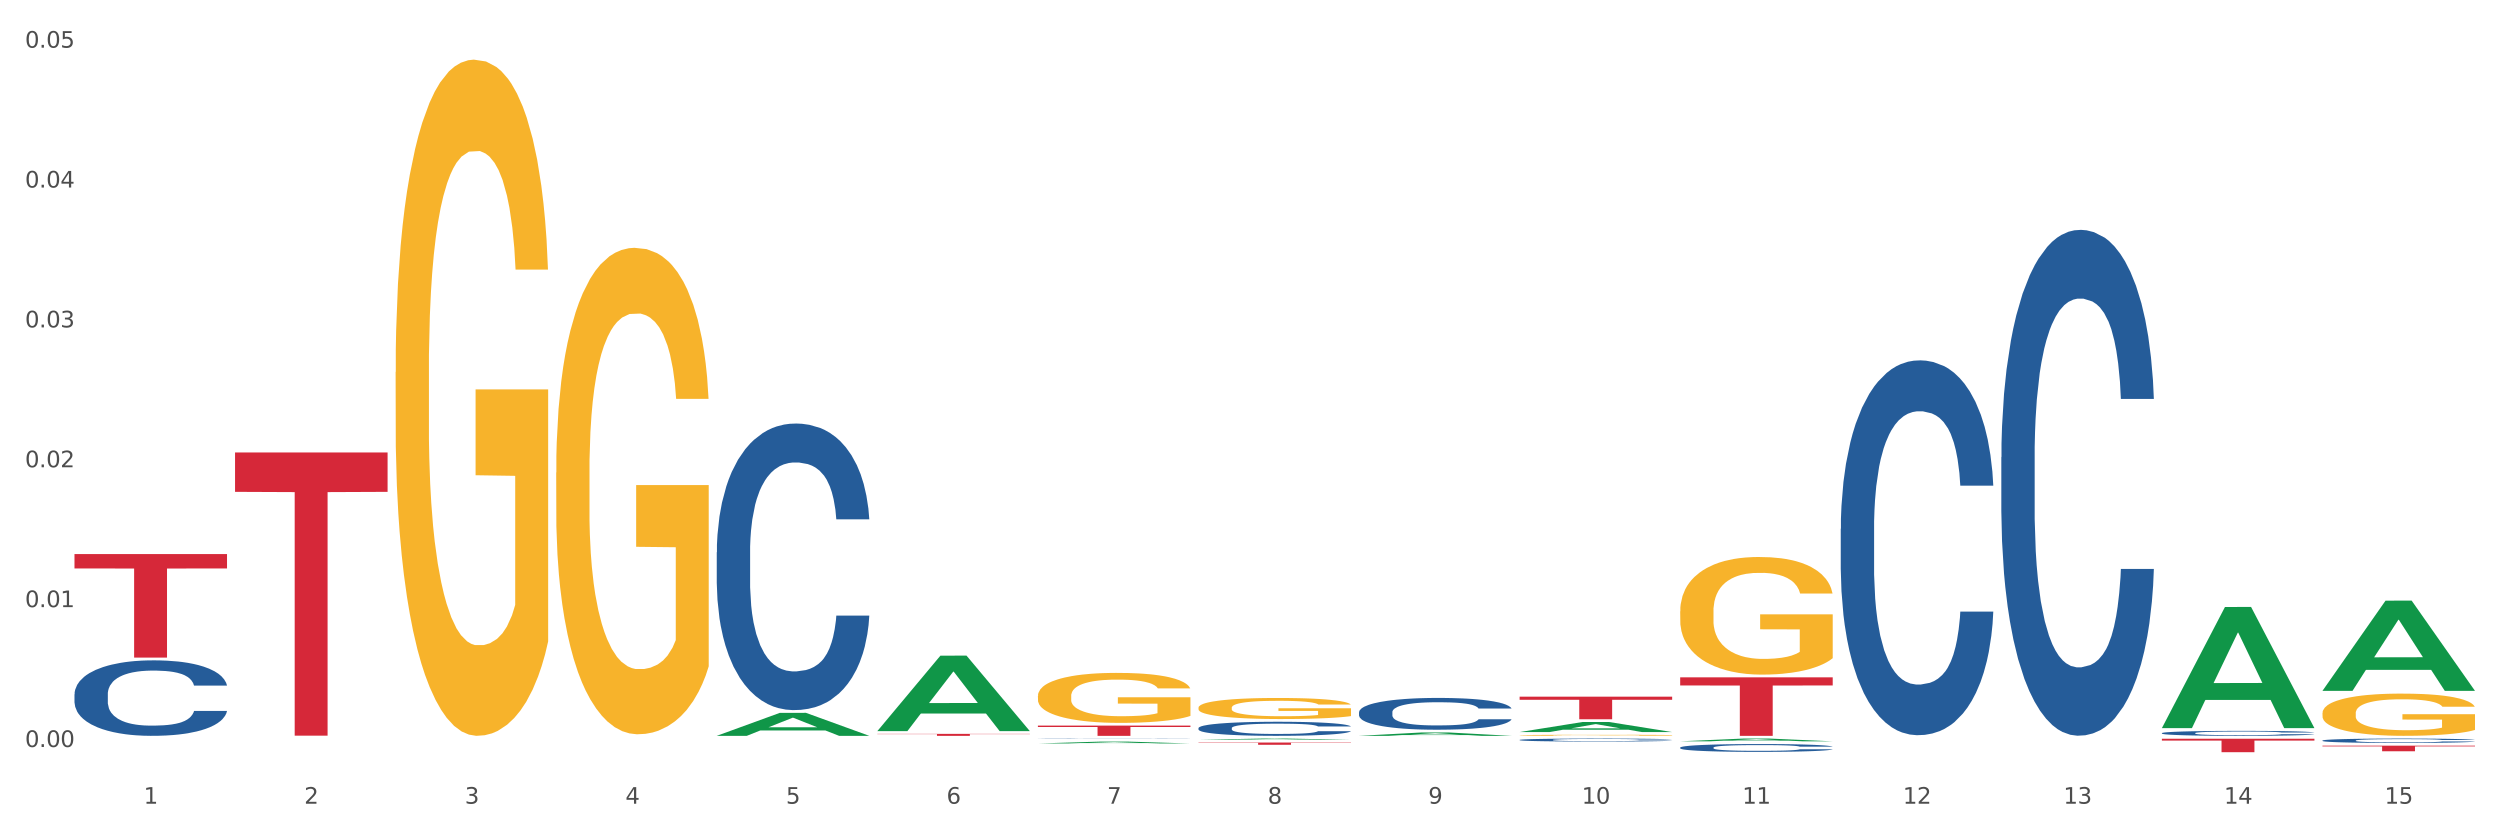 <?xml version="1.0" encoding="utf-8" standalone="no"?>
<!DOCTYPE svg PUBLIC "-//W3C//DTD SVG 1.1//EN"
  "http://www.w3.org/Graphics/SVG/1.1/DTD/svg11.dtd">
<svg xmlns:xlink="http://www.w3.org/1999/xlink" width="1080pt" height="360pt" viewBox="0 0 1080 360" xmlns="http://www.w3.org/2000/svg" version="1.1">
 <rect x="0" y="0" width="1080" height="360" fill="#333333" stroke="none"/>
 <defs>
  <style type="text/css">*{stroke-linejoin: round; stroke-linecap: butt}</style>
 </defs>
 <g id="figure_1">
  <g id="patch_1">
   <path d="M 0 360 
L 1080 360 
L 1080 0 
L 0 0 
z
" style="fill: #ffffff; stroke: #ffffff; stroke-linejoin: miter"/>
  </g>
  <g id="axes_1">
   <g id="matplotlib.axis_1">
    <g id="xtick_1">
     <g id="text_1">
      <!-- 1 -->
      <g style="fill: #4d4d4d" transform="translate(62.07 347.204) scale(0.096 -0.096)">
       <defs>
        <path id="DejaVuSans-31" d="M 794 531 
L 1825 531 
L 1825 4091 
L 703 3866 
L 703 4441 
L 1819 4666 
L 2450 4666 
L 2450 531 
L 3481 531 
L 3481 0 
L 794 0 
L 794 531 
z
" transform="scale(0.016)"/>
       </defs>
       <use xlink:href="#DejaVuSans-31"/>
      </g>
     </g>
    </g>
    <g id="xtick_2">
     <g id="text_2">
      <!-- 2 -->
      <g style="fill: #4d4d4d" transform="translate(131.436 347.204) scale(0.096 -0.096)">
       <defs>
        <path id="DejaVuSans-32" d="M 1228 531 
L 3431 531 
L 3431 0 
L 469 0 
L 469 531 
Q 828 903 1448 1529 
Q 2069 2156 2228 2338 
Q 2531 2678 2651 2914 
Q 2772 3150 2772 3378 
Q 2772 3750 2511 3984 
Q 2250 4219 1831 4219 
Q 1534 4219 1204 4116 
Q 875 4013 500 3803 
L 500 4441 
Q 881 4594 1212 4672 
Q 1544 4750 1819 4750 
Q 2544 4750 2975 4387 
Q 3406 4025 3406 3419 
Q 3406 3131 3298 2873 
Q 3191 2616 2906 2266 
Q 2828 2175 2409 1742 
Q 1991 1309 1228 531 
z
" transform="scale(0.016)"/>
       </defs>
       <use xlink:href="#DejaVuSans-32"/>
      </g>
     </g>
    </g>
    <g id="xtick_3">
     <g id="text_3">
      <!-- 3 -->
      <g style="fill: #4d4d4d" transform="translate(200.802 347.204) scale(0.096 -0.096)">
       <defs>
        <path id="DejaVuSans-33" d="M 2597 2516 
Q 3050 2419 3304 2112 
Q 3559 1806 3559 1356 
Q 3559 666 3084 287 
Q 2609 -91 1734 -91 
Q 1441 -91 1130 -33 
Q 819 25 488 141 
L 488 750 
Q 750 597 1062 519 
Q 1375 441 1716 441 
Q 2309 441 2620 675 
Q 2931 909 2931 1356 
Q 2931 1769 2642 2001 
Q 2353 2234 1838 2234 
L 1294 2234 
L 1294 2753 
L 1863 2753 
Q 2328 2753 2575 2939 
Q 2822 3125 2822 3475 
Q 2822 3834 2567 4026 
Q 2313 4219 1838 4219 
Q 1578 4219 1281 4162 
Q 984 4106 628 3988 
L 628 4550 
Q 988 4650 1302 4700 
Q 1616 4750 1894 4750 
Q 2613 4750 3031 4423 
Q 3450 4097 3450 3541 
Q 3450 3153 3228 2886 
Q 3006 2619 2597 2516 
z
" transform="scale(0.016)"/>
       </defs>
       <use xlink:href="#DejaVuSans-33"/>
      </g>
     </g>
    </g>
    <g id="xtick_4">
     <g id="text_4">
      <!-- 4 -->
      <g style="fill: #4d4d4d" transform="translate(270.169 347.204) scale(0.096 -0.096)">
       <defs>
        <path id="DejaVuSans-34" d="M 2419 4116 
L 825 1625 
L 2419 1625 
L 2419 4116 
z
M 2253 4666 
L 3047 4666 
L 3047 1625 
L 3713 1625 
L 3713 1100 
L 3047 1100 
L 3047 0 
L 2419 0 
L 2419 1100 
L 313 1100 
L 313 1709 
L 2253 4666 
z
" transform="scale(0.016)"/>
       </defs>
       <use xlink:href="#DejaVuSans-34"/>
      </g>
     </g>
    </g>
    <g id="xtick_5">
     <g id="text_5">
      <!-- 5 -->
      <g style="fill: #4d4d4d" transform="translate(339.535 347.204) scale(0.096 -0.096)">
       <defs>
        <path id="DejaVuSans-35" d="M 691 4666 
L 3169 4666 
L 3169 4134 
L 1269 4134 
L 1269 2991 
Q 1406 3038 1543 3061 
Q 1681 3084 1819 3084 
Q 2600 3084 3056 2656 
Q 3513 2228 3513 1497 
Q 3513 744 3044 326 
Q 2575 -91 1722 -91 
Q 1428 -91 1123 -41 
Q 819 9 494 109 
L 494 744 
Q 775 591 1075 516 
Q 1375 441 1709 441 
Q 2250 441 2565 725 
Q 2881 1009 2881 1497 
Q 2881 1984 2565 2268 
Q 2250 2553 1709 2553 
Q 1456 2553 1204 2497 
Q 953 2441 691 2322 
L 691 4666 
z
" transform="scale(0.016)"/>
       </defs>
       <use xlink:href="#DejaVuSans-35"/>
      </g>
     </g>
    </g>
    <g id="xtick_6">
     <g id="text_6">
      <!-- 6 -->
      <g style="fill: #4d4d4d" transform="translate(408.901 347.204) scale(0.096 -0.096)">
       <defs>
        <path id="DejaVuSans-36" d="M 2113 2584 
Q 1688 2584 1439 2293 
Q 1191 2003 1191 1497 
Q 1191 994 1439 701 
Q 1688 409 2113 409 
Q 2538 409 2786 701 
Q 3034 994 3034 1497 
Q 3034 2003 2786 2293 
Q 2538 2584 2113 2584 
z
M 3366 4563 
L 3366 3988 
Q 3128 4100 2886 4159 
Q 2644 4219 2406 4219 
Q 1781 4219 1451 3797 
Q 1122 3375 1075 2522 
Q 1259 2794 1537 2939 
Q 1816 3084 2150 3084 
Q 2853 3084 3261 2657 
Q 3669 2231 3669 1497 
Q 3669 778 3244 343 
Q 2819 -91 2113 -91 
Q 1303 -91 875 529 
Q 447 1150 447 2328 
Q 447 3434 972 4092 
Q 1497 4750 2381 4750 
Q 2619 4750 2861 4703 
Q 3103 4656 3366 4563 
z
" transform="scale(0.016)"/>
       </defs>
       <use xlink:href="#DejaVuSans-36"/>
      </g>
     </g>
    </g>
    <g id="xtick_7">
     <g id="text_7">
      <!-- 7 -->
      <g style="fill: #4d4d4d" transform="translate(478.267 347.204) scale(0.096 -0.096)">
       <defs>
        <path id="DejaVuSans-37" d="M 525 4666 
L 3525 4666 
L 3525 4397 
L 1831 0 
L 1172 0 
L 2766 4134 
L 525 4134 
L 525 4666 
z
" transform="scale(0.016)"/>
       </defs>
       <use xlink:href="#DejaVuSans-37"/>
      </g>
     </g>
    </g>
    <g id="xtick_8">
     <g id="text_8">
      <!-- 8 -->
      <g style="fill: #4d4d4d" transform="translate(547.634 347.204) scale(0.096 -0.096)">
       <defs>
        <path id="DejaVuSans-38" d="M 2034 2216 
Q 1584 2216 1326 1975 
Q 1069 1734 1069 1313 
Q 1069 891 1326 650 
Q 1584 409 2034 409 
Q 2484 409 2743 651 
Q 3003 894 3003 1313 
Q 3003 1734 2745 1975 
Q 2488 2216 2034 2216 
z
M 1403 2484 
Q 997 2584 770 2862 
Q 544 3141 544 3541 
Q 544 4100 942 4425 
Q 1341 4750 2034 4750 
Q 2731 4750 3128 4425 
Q 3525 4100 3525 3541 
Q 3525 3141 3298 2862 
Q 3072 2584 2669 2484 
Q 3125 2378 3379 2068 
Q 3634 1759 3634 1313 
Q 3634 634 3220 271 
Q 2806 -91 2034 -91 
Q 1263 -91 848 271 
Q 434 634 434 1313 
Q 434 1759 690 2068 
Q 947 2378 1403 2484 
z
M 1172 3481 
Q 1172 3119 1398 2916 
Q 1625 2713 2034 2713 
Q 2441 2713 2670 2916 
Q 2900 3119 2900 3481 
Q 2900 3844 2670 4047 
Q 2441 4250 2034 4250 
Q 1625 4250 1398 4047 
Q 1172 3844 1172 3481 
z
" transform="scale(0.016)"/>
       </defs>
       <use xlink:href="#DejaVuSans-38"/>
      </g>
     </g>
    </g>
    <g id="xtick_9">
     <g id="text_9">
      <!-- 9 -->
      <g style="fill: #4d4d4d" transform="translate(617 347.204) scale(0.096 -0.096)">
       <defs>
        <path id="DejaVuSans-39" d="M 703 97 
L 703 672 
Q 941 559 1184 500 
Q 1428 441 1663 441 
Q 2288 441 2617 861 
Q 2947 1281 2994 2138 
Q 2813 1869 2534 1725 
Q 2256 1581 1919 1581 
Q 1219 1581 811 2004 
Q 403 2428 403 3163 
Q 403 3881 828 4315 
Q 1253 4750 1959 4750 
Q 2769 4750 3195 4129 
Q 3622 3509 3622 2328 
Q 3622 1225 3098 567 
Q 2575 -91 1691 -91 
Q 1453 -91 1209 -44 
Q 966 3 703 97 
z
M 1959 2075 
Q 2384 2075 2632 2365 
Q 2881 2656 2881 3163 
Q 2881 3666 2632 3958 
Q 2384 4250 1959 4250 
Q 1534 4250 1286 3958 
Q 1038 3666 1038 3163 
Q 1038 2656 1286 2365 
Q 1534 2075 1959 2075 
z
" transform="scale(0.016)"/>
       </defs>
       <use xlink:href="#DejaVuSans-39"/>
      </g>
     </g>
    </g>
    <g id="xtick_10">
     <g id="text_10">
      <!-- 10 -->
      <g style="fill: #4d4d4d" transform="translate(683.312 347.204) scale(0.096 -0.096)">
       <defs>
        <path id="DejaVuSans-30" d="M 2034 4250 
Q 1547 4250 1301 3770 
Q 1056 3291 1056 2328 
Q 1056 1369 1301 889 
Q 1547 409 2034 409 
Q 2525 409 2770 889 
Q 3016 1369 3016 2328 
Q 3016 3291 2770 3770 
Q 2525 4250 2034 4250 
z
M 2034 4750 
Q 2819 4750 3233 4129 
Q 3647 3509 3647 2328 
Q 3647 1150 3233 529 
Q 2819 -91 2034 -91 
Q 1250 -91 836 529 
Q 422 1150 422 2328 
Q 422 3509 836 4129 
Q 1250 4750 2034 4750 
z
" transform="scale(0.016)"/>
       </defs>
       <use xlink:href="#DejaVuSans-31"/>
       <use xlink:href="#DejaVuSans-30" transform="translate(63.623 0)"/>
      </g>
     </g>
    </g>
    <g id="xtick_11">
     <g id="text_11">
      <!-- 11 -->
      <g style="fill: #4d4d4d" transform="translate(752.678 347.204) scale(0.096 -0.096)">
       <use xlink:href="#DejaVuSans-31"/>
       <use xlink:href="#DejaVuSans-31" transform="translate(63.623 0)"/>
      </g>
     </g>
    </g>
    <g id="xtick_12">
     <g id="text_12">
      <!-- 12 -->
      <g style="fill: #4d4d4d" transform="translate(822.044 347.204) scale(0.096 -0.096)">
       <use xlink:href="#DejaVuSans-31"/>
       <use xlink:href="#DejaVuSans-32" transform="translate(63.623 0)"/>
      </g>
     </g>
    </g>
    <g id="xtick_13">
     <g id="text_13">
      <!-- 13 -->
      <g style="fill: #4d4d4d" transform="translate(891.411 347.204) scale(0.096 -0.096)">
       <use xlink:href="#DejaVuSans-31"/>
       <use xlink:href="#DejaVuSans-33" transform="translate(63.623 0)"/>
      </g>
     </g>
    </g>
    <g id="xtick_14">
     <g id="text_14">
      <!-- 14 -->
      <g style="fill: #4d4d4d" transform="translate(960.777 347.204) scale(0.096 -0.096)">
       <use xlink:href="#DejaVuSans-31"/>
       <use xlink:href="#DejaVuSans-34" transform="translate(63.623 0)"/>
      </g>
     </g>
    </g>
    <g id="xtick_15">
     <g id="text_15">
      <!-- 15 -->
      <g style="fill: #4d4d4d" transform="translate(1030.143 347.204) scale(0.096 -0.096)">
       <use xlink:href="#DejaVuSans-31"/>
       <use xlink:href="#DejaVuSans-35" transform="translate(63.623 0)"/>
      </g>
     </g>
    </g>
    <g id="xtick_16"/>
    <g id="xtick_17"/>
    <g id="xtick_18"/>
    <g id="xtick_19"/>
    <g id="xtick_20"/>
    <g id="xtick_21"/>
    <g id="xtick_22"/>
    <g id="xtick_23"/>
    <g id="xtick_24"/>
    <g id="xtick_25"/>
    <g id="xtick_26"/>
    <g id="xtick_27"/>
    <g id="xtick_28"/>
    <g id="xtick_29"/>
   </g>
   <g id="matplotlib.axis_2">
    <g id="ytick_1">
     <g id="text_16">
      <!-- 0.00 -->
      <g style="fill: #4d4d4d" transform="translate(10.8 322.703) scale(0.096 -0.096)">
       <defs>
        <path id="DejaVuSans-2e" d="M 684 794 
L 1344 794 
L 1344 0 
L 684 0 
L 684 794 
z
" transform="scale(0.016)"/>
       </defs>
       <use xlink:href="#DejaVuSans-30"/>
       <use xlink:href="#DejaVuSans-2e" transform="translate(63.623 0)"/>
       <use xlink:href="#DejaVuSans-30" transform="translate(95.41 0)"/>
       <use xlink:href="#DejaVuSans-30" transform="translate(159.033 0)"/>
      </g>
     </g>
    </g>
    <g id="ytick_2">
     <g id="text_17">
      <!-- 0.01 -->
      <g style="fill: #4d4d4d" transform="translate(10.8 262.283) scale(0.096 -0.096)">
       <use xlink:href="#DejaVuSans-30"/>
       <use xlink:href="#DejaVuSans-2e" transform="translate(63.623 0)"/>
       <use xlink:href="#DejaVuSans-30" transform="translate(95.41 0)"/>
       <use xlink:href="#DejaVuSans-31" transform="translate(159.033 0)"/>
      </g>
     </g>
    </g>
    <g id="ytick_3">
     <g id="text_18">
      <!-- 0.02 -->
      <g style="fill: #4d4d4d" transform="translate(10.8 201.863) scale(0.096 -0.096)">
       <use xlink:href="#DejaVuSans-30"/>
       <use xlink:href="#DejaVuSans-2e" transform="translate(63.623 0)"/>
       <use xlink:href="#DejaVuSans-30" transform="translate(95.41 0)"/>
       <use xlink:href="#DejaVuSans-32" transform="translate(159.033 0)"/>
      </g>
     </g>
    </g>
    <g id="ytick_4">
     <g id="text_19">
      <!-- 0.03 -->
      <g style="fill: #4d4d4d" transform="translate(10.8 141.443) scale(0.096 -0.096)">
       <use xlink:href="#DejaVuSans-30"/>
       <use xlink:href="#DejaVuSans-2e" transform="translate(63.623 0)"/>
       <use xlink:href="#DejaVuSans-30" transform="translate(95.41 0)"/>
       <use xlink:href="#DejaVuSans-33" transform="translate(159.033 0)"/>
      </g>
     </g>
    </g>
    <g id="ytick_5">
     <g id="text_20">
      <!-- 0.04 -->
      <g style="fill: #4d4d4d" transform="translate(10.8 81.023) scale(0.096 -0.096)">
       <use xlink:href="#DejaVuSans-30"/>
       <use xlink:href="#DejaVuSans-2e" transform="translate(63.623 0)"/>
       <use xlink:href="#DejaVuSans-30" transform="translate(95.41 0)"/>
       <use xlink:href="#DejaVuSans-34" transform="translate(159.033 0)"/>
      </g>
     </g>
    </g>
    <g id="ytick_6">
     <g id="text_21">
      <!-- 0.05 -->
      <g style="fill: #4d4d4d" transform="translate(10.8 20.603) scale(0.096 -0.096)">
       <use xlink:href="#DejaVuSans-30"/>
       <use xlink:href="#DejaVuSans-2e" transform="translate(63.623 0)"/>
       <use xlink:href="#DejaVuSans-30" transform="translate(95.41 0)"/>
       <use xlink:href="#DejaVuSans-35" transform="translate(159.033 0)"/>
      </g>
     </g>
    </g>
    <g id="ytick_7"/>
    <g id="ytick_8"/>
    <g id="ytick_9"/>
    <g id="ytick_10"/>
    <g id="ytick_11"/>
   </g>
   <g id="PolyCollection_1">
    <path d="M 309.64 317.864 
L 309.708 317.854 
L 336.882 307.952 
L 348.16 307.943 
L 375.538 317.882 
L 362.494 317.882 
L 356.584 315.568 
L 328.526 315.568 
L 328.322 315.605 
L 322.616 317.882 
L 309.64 317.882 
L 309.64 317.864 
L 332.059 314.186 
L 353.051 314.177 
L 342.657 310.061 
L 342.521 310.042 
L 342.385 310.07 
L 331.991 314.177 
L 332.059 314.186 
L 309.64 317.864 
z
" clip-path="url(#p71c53476f1)" style="fill: #109648"/>
    <path d="M 517.739 305.73 
L 517.816 305.722 
L 517.816 305.422 
L 517.972 305.165 
L 518.75 304.541 
L 519.917 304.026 
L 520.773 303.751 
L 521.629 303.527 
L 522.64 303.302 
L 523.885 303.07 
L 526.141 302.729 
L 527.542 302.554 
L 529.253 302.371 
L 532.365 302.105 
L 534.621 301.956 
L 536.956 301.831 
L 540.768 301.681 
L 543.257 301.615 
L 545.903 301.565 
L 549.093 301.532 
L 551.504 301.523 
L 556.795 301.548 
L 561.307 301.623 
L 563.486 301.681 
L 566.287 301.781 
L 567.765 301.848 
L 570.177 301.981 
L 572.666 302.155 
L 574.378 302.305 
L 576.946 302.588 
L 578.891 302.87 
L 580.68 303.219 
L 581.614 303.46 
L 582.314 303.685 
L 582.936 303.943 
L 583.559 304.35 
L 569.554 304.35 
L 569.01 304.059 
L 568.154 303.785 
L 566.909 303.519 
L 565.82 303.352 
L 563.953 303.145 
L 562.241 303.012 
L 560.452 302.912 
L 558.273 302.829 
L 556.562 302.787 
L 554.15 302.754 
L 549.404 302.762 
L 546.214 302.829 
L 544.035 302.912 
L 542.635 302.987 
L 541.39 303.07 
L 539.99 303.186 
L 538.356 303.361 
L 537.189 303.519 
L 536.022 303.718 
L 535.088 303.918 
L 534.232 304.15 
L 533.532 304.4 
L 532.988 304.658 
L 532.521 304.973 
L 532.132 305.497 
L 532.132 306.636 
L 532.287 306.894 
L 532.676 307.235 
L 533.143 307.492 
L 533.921 307.8 
L 534.621 308.008 
L 535.944 308.307 
L 537.422 308.556 
L 538.589 308.714 
L 539.756 308.847 
L 541.779 309.03 
L 544.035 309.18 
L 545.981 309.271 
L 548.626 309.355 
L 550.415 309.388 
L 551.971 309.404 
L 555.784 309.404 
L 558.507 309.379 
L 561.541 309.321 
L 563.875 309.246 
L 565.82 309.155 
L 567.998 309.005 
L 569.399 308.864 
L 569.399 307.127 
L 552.282 307.118 
L 552.282 305.963 
L 583.636 305.963 
L 583.636 309.355 
L 582.314 309.529 
L 580.836 309.687 
L 579.28 309.828 
L 576.946 310.003 
L 574.145 310.169 
L 571.655 310.286 
L 569.01 310.385 
L 565.898 310.477 
L 561.852 310.56 
L 559.362 310.593 
L 556.25 310.618 
L 552.594 310.626 
L 549.404 310.61 
L 546.292 310.568 
L 543.024 310.493 
L 539.834 310.385 
L 537.422 310.277 
L 535.01 310.144 
L 532.443 309.97 
L 530.42 309.803 
L 528.864 309.654 
L 527.153 309.463 
L 525.285 309.213 
L 523.885 308.989 
L 522.64 308.756 
L 521.317 308.457 
L 520.384 308.199 
L 519.45 307.875 
L 518.906 307.634 
L 518.283 307.26 
L 517.816 306.736 
L 517.739 305.73 
z
" clip-path="url(#p71c53476f1)" style="fill: #f7b32b"/>
    <path d="M 656.471 317.636 
L 656.549 317.635 
L 656.549 317.62 
L 656.704 317.607 
L 657.482 317.576 
L 658.649 317.55 
L 659.505 317.536 
L 660.361 317.525 
L 661.372 317.513 
L 662.617 317.502 
L 664.874 317.484 
L 666.274 317.476 
L 667.986 317.466 
L 671.098 317.453 
L 673.354 317.445 
L 675.688 317.439 
L 679.5 317.432 
L 681.99 317.428 
L 684.635 317.426 
L 687.825 317.424 
L 690.237 317.424 
L 695.527 317.425 
L 700.04 317.429 
L 702.218 317.432 
L 705.019 317.437 
L 706.497 317.44 
L 708.909 317.447 
L 711.399 317.455 
L 713.111 317.463 
L 715.678 317.477 
L 717.623 317.492 
L 719.412 317.509 
L 720.346 317.521 
L 721.046 317.533 
L 721.669 317.546 
L 722.291 317.566 
L 708.287 317.566 
L 707.742 317.551 
L 706.886 317.538 
L 705.642 317.524 
L 704.552 317.516 
L 702.685 317.505 
L 700.973 317.499 
L 699.184 317.494 
L 697.006 317.489 
L 695.294 317.487 
L 692.882 317.486 
L 688.136 317.486 
L 684.946 317.489 
L 682.768 317.494 
L 681.367 317.497 
L 680.123 317.502 
L 678.722 317.507 
L 677.088 317.516 
L 675.921 317.524 
L 674.754 317.534 
L 673.821 317.544 
L 672.965 317.556 
L 672.265 317.569 
L 671.72 317.582 
L 671.253 317.597 
L 670.864 317.624 
L 670.864 317.681 
L 671.02 317.694 
L 671.409 317.711 
L 671.876 317.724 
L 672.654 317.74 
L 673.354 317.75 
L 674.677 317.765 
L 676.155 317.778 
L 677.322 317.786 
L 678.489 317.793 
L 680.512 317.802 
L 682.768 317.809 
L 684.713 317.814 
L 687.358 317.818 
L 689.148 317.82 
L 690.704 317.821 
L 694.516 317.821 
L 697.239 317.82 
L 700.273 317.817 
L 702.607 317.813 
L 704.552 317.808 
L 706.731 317.801 
L 708.131 317.794 
L 708.131 317.706 
L 691.015 317.706 
L 691.015 317.647 
L 722.369 317.647 
L 722.369 317.818 
L 721.046 317.827 
L 719.568 317.835 
L 718.012 317.842 
L 715.678 317.851 
L 712.877 317.859 
L 710.387 317.865 
L 707.742 317.87 
L 704.63 317.875 
L 700.584 317.879 
L 698.095 317.881 
L 694.983 317.882 
L 691.326 317.882 
L 688.136 317.882 
L 685.024 317.879 
L 681.756 317.876 
L 678.567 317.87 
L 676.155 317.865 
L 673.743 317.858 
L 671.175 317.849 
L 669.153 317.841 
L 667.597 317.833 
L 665.885 317.824 
L 664.018 317.811 
L 662.617 317.8 
L 661.372 317.788 
L 660.05 317.773 
L 659.116 317.76 
L 658.183 317.744 
L 657.638 317.732 
L 657.016 317.713 
L 656.549 317.686 
L 656.471 317.636 
z
" clip-path="url(#p71c53476f1)" style="fill: #f7b32b"/>
    <path d="M 725.837 264.104 
L 725.915 264.057 
L 725.915 262.386 
L 726.071 260.948 
L 726.849 257.467 
L 728.016 254.589 
L 728.871 253.058 
L 729.727 251.805 
L 730.739 250.551 
L 731.984 249.252 
L 734.24 247.349 
L 735.64 246.374 
L 737.352 245.353 
L 740.464 243.868 
L 742.72 243.033 
L 745.054 242.337 
L 748.866 241.501 
L 751.356 241.13 
L 754.001 240.852 
L 757.191 240.666 
L 759.603 240.62 
L 764.894 240.759 
L 769.406 241.176 
L 771.585 241.501 
L 774.385 242.058 
L 775.864 242.43 
L 778.275 243.172 
L 780.765 244.147 
L 782.477 244.982 
L 785.044 246.56 
L 786.989 248.138 
L 788.779 250.087 
L 789.712 251.433 
L 790.412 252.686 
L 791.035 254.125 
L 791.657 256.399 
L 777.653 256.399 
L 777.108 254.775 
L 776.253 253.243 
L 775.008 251.758 
L 773.919 250.83 
L 772.051 249.67 
L 770.34 248.927 
L 768.55 248.37 
L 766.372 247.906 
L 764.66 247.674 
L 762.248 247.488 
L 757.502 247.535 
L 754.313 247.906 
L 752.134 248.37 
L 750.734 248.788 
L 749.489 249.252 
L 748.088 249.902 
L 746.455 250.876 
L 745.288 251.758 
L 744.121 252.872 
L 743.187 253.986 
L 742.331 255.285 
L 741.631 256.678 
L 741.086 258.116 
L 740.62 259.88 
L 740.23 262.804 
L 740.23 269.162 
L 740.386 270.601 
L 740.775 272.504 
L 741.242 273.943 
L 742.02 275.66 
L 742.72 276.82 
L 744.043 278.491 
L 745.521 279.883 
L 746.688 280.765 
L 747.855 281.508 
L 749.878 282.529 
L 752.134 283.364 
L 754.079 283.875 
L 756.724 284.339 
L 758.514 284.524 
L 760.07 284.617 
L 763.882 284.617 
L 766.605 284.478 
L 769.639 284.153 
L 771.974 283.735 
L 773.919 283.225 
L 776.097 282.389 
L 777.497 281.6 
L 777.497 271.901 
L 760.381 271.854 
L 760.381 265.403 
L 791.735 265.403 
L 791.735 284.339 
L 790.412 285.313 
L 788.934 286.195 
L 787.378 286.984 
L 785.044 287.959 
L 782.243 288.887 
L 779.754 289.537 
L 777.108 290.094 
L 773.996 290.604 
L 769.951 291.068 
L 767.461 291.254 
L 764.349 291.393 
L 760.692 291.44 
L 757.502 291.347 
L 754.39 291.115 
L 751.123 290.697 
L 747.933 290.094 
L 745.521 289.49 
L 743.109 288.748 
L 740.542 287.773 
L 738.519 286.845 
L 736.963 286.01 
L 735.251 284.942 
L 733.384 283.55 
L 731.984 282.297 
L 730.739 280.997 
L 729.416 279.326 
L 728.482 277.888 
L 727.549 276.078 
L 727.004 274.732 
L 726.382 272.643 
L 725.915 269.719 
L 725.837 264.104 
z
" clip-path="url(#p71c53476f1)" style="fill: #f7b32b"/>
    <path d="M 1003.302 308.069 
L 1003.38 308.052 
L 1003.38 307.452 
L 1003.535 306.936 
L 1004.314 305.686 
L 1005.481 304.653 
L 1006.336 304.103 
L 1007.192 303.653 
L 1008.204 303.204 
L 1009.448 302.737 
L 1011.705 302.054 
L 1013.105 301.704 
L 1014.817 301.337 
L 1017.929 300.804 
L 1020.185 300.504 
L 1022.519 300.254 
L 1026.331 299.955 
L 1028.821 299.821 
L 1031.466 299.721 
L 1034.656 299.655 
L 1037.068 299.638 
L 1042.358 299.688 
L 1046.871 299.838 
L 1049.049 299.955 
L 1051.85 300.155 
L 1053.328 300.288 
L 1055.74 300.554 
L 1058.23 300.904 
L 1059.942 301.204 
L 1062.509 301.771 
L 1064.454 302.337 
L 1066.244 303.037 
L 1067.177 303.52 
L 1067.877 303.97 
L 1068.5 304.487 
L 1069.122 305.303 
L 1055.118 305.303 
L 1054.573 304.72 
L 1053.717 304.17 
L 1052.473 303.637 
L 1051.383 303.304 
L 1049.516 302.887 
L 1047.805 302.62 
L 1046.015 302.42 
L 1043.837 302.254 
L 1042.125 302.171 
L 1039.713 302.104 
L 1034.967 302.121 
L 1031.777 302.254 
L 1029.599 302.42 
L 1028.199 302.57 
L 1026.954 302.737 
L 1025.553 302.97 
L 1023.919 303.32 
L 1022.752 303.637 
L 1021.585 304.037 
L 1020.652 304.437 
L 1019.796 304.903 
L 1019.096 305.403 
L 1018.551 305.919 
L 1018.084 306.553 
L 1017.695 307.602 
L 1017.695 309.885 
L 1017.851 310.401 
L 1018.24 311.084 
L 1018.707 311.601 
L 1019.485 312.217 
L 1020.185 312.634 
L 1021.508 313.234 
L 1022.986 313.734 
L 1024.153 314.05 
L 1025.32 314.317 
L 1027.343 314.683 
L 1029.599 314.983 
L 1031.544 315.167 
L 1034.189 315.333 
L 1035.979 315.4 
L 1037.535 315.433 
L 1041.347 315.433 
L 1044.07 315.383 
L 1047.104 315.266 
L 1049.438 315.117 
L 1051.383 314.933 
L 1053.562 314.633 
L 1054.962 314.35 
L 1054.962 310.868 
L 1037.846 310.851 
L 1037.846 308.535 
L 1069.2 308.535 
L 1069.2 315.333 
L 1067.877 315.683 
L 1066.399 316 
L 1064.843 316.283 
L 1062.509 316.633 
L 1059.708 316.966 
L 1057.219 317.199 
L 1054.573 317.399 
L 1051.461 317.582 
L 1047.416 317.749 
L 1044.926 317.816 
L 1041.814 317.866 
L 1038.157 317.882 
L 1034.967 317.849 
L 1031.855 317.766 
L 1028.588 317.616 
L 1025.398 317.399 
L 1022.986 317.183 
L 1020.574 316.916 
L 1018.007 316.566 
L 1015.984 316.233 
L 1014.428 315.933 
L 1012.716 315.55 
L 1010.849 315.05 
L 1009.448 314.6 
L 1008.204 314.134 
L 1006.881 313.534 
L 1005.947 313.017 
L 1005.014 312.367 
L 1004.469 311.884 
L 1003.847 311.134 
L 1003.38 310.085 
L 1003.302 308.069 
z
" clip-path="url(#p71c53476f1)" style="fill: #f7b32b"/>
    <path d="M 1003.302 322.121 
L 1069.2 322.121 
L 1069.2 322.456 
L 1043.278 322.459 
L 1043.278 324.533 
L 1029.068 324.533 
L 1029.068 322.459 
L 1003.302 322.456 
L 1003.302 322.123 
L 1003.302 322.121 
z
" clip-path="url(#p71c53476f1)" style="fill: #d62839"/>
    <path d="M 725.837 292.613 
L 791.735 292.613 
L 791.735 296.124 
L 765.813 296.148 
L 765.813 317.882 
L 751.603 317.882 
L 751.603 296.148 
L 725.837 296.124 
L 725.837 292.637 
L 725.837 292.613 
z
" clip-path="url(#p71c53476f1)" style="fill: #d62839"/>
    <path d="M 656.471 300.959 
L 722.369 300.959 
L 722.369 302.315 
L 696.447 302.324 
L 696.447 310.718 
L 682.237 310.718 
L 682.237 302.324 
L 656.471 302.315 
L 656.471 300.968 
L 656.471 300.959 
z
" clip-path="url(#p71c53476f1)" style="fill: #d62839"/>
    <path d="M 517.739 320.774 
L 583.636 320.774 
L 583.636 320.909 
L 557.715 320.91 
L 557.715 321.742 
L 543.504 321.742 
L 543.504 320.91 
L 517.739 320.909 
L 517.739 320.775 
L 517.739 320.774 
z
" clip-path="url(#p71c53476f1)" style="fill: #d62839"/>
    <path d="M 448.372 313.459 
L 514.27 313.459 
L 514.27 314.074 
L 488.348 314.078 
L 488.348 317.882 
L 474.138 317.882 
L 474.138 314.078 
L 448.372 314.074 
L 448.372 313.463 
L 448.372 313.459 
z
" clip-path="url(#p71c53476f1)" style="fill: #d62839"/>
    <path d="M 379.006 317.033 
L 444.904 317.033 
L 444.904 317.151 
L 418.982 317.152 
L 418.982 317.882 
L 404.772 317.882 
L 404.772 317.152 
L 379.006 317.151 
L 379.006 317.034 
L 379.006 317.033 
z
" clip-path="url(#p71c53476f1)" style="fill: #d62839"/>
    <path d="M 101.541 195.478 
L 167.439 195.478 
L 167.439 212.478 
L 141.517 212.593 
L 141.517 317.812 
L 127.307 317.812 
L 127.307 212.593 
L 101.541 212.478 
L 101.541 195.592 
L 101.541 195.478 
z
" clip-path="url(#p71c53476f1)" style="fill: #d62839"/>
    <path d="M 448.372 300.67 
L 448.45 300.65 
L 448.45 299.94 
L 448.606 299.328 
L 449.384 297.849 
L 450.551 296.626 
L 451.407 295.976 
L 452.262 295.443 
L 453.274 294.911 
L 454.519 294.358 
L 456.775 293.55 
L 458.175 293.136 
L 459.887 292.702 
L 462.999 292.071 
L 465.255 291.716 
L 467.589 291.42 
L 471.402 291.065 
L 473.891 290.907 
L 476.536 290.789 
L 479.726 290.71 
L 482.138 290.69 
L 487.429 290.749 
L 491.941 290.927 
L 494.12 291.065 
L 496.92 291.301 
L 498.399 291.459 
L 500.811 291.775 
L 503.3 292.189 
L 505.012 292.544 
L 507.579 293.214 
L 509.524 293.885 
L 511.314 294.713 
L 512.247 295.285 
L 512.948 295.818 
L 513.57 296.429 
L 514.192 297.396 
L 500.188 297.396 
L 499.644 296.705 
L 498.788 296.054 
L 497.543 295.423 
L 496.454 295.029 
L 494.586 294.536 
L 492.875 294.22 
L 491.085 293.984 
L 488.907 293.786 
L 487.195 293.688 
L 484.783 293.609 
L 480.038 293.629 
L 476.848 293.786 
L 474.669 293.984 
L 473.269 294.161 
L 472.024 294.358 
L 470.624 294.634 
L 468.99 295.049 
L 467.823 295.423 
L 466.656 295.897 
L 465.722 296.37 
L 464.866 296.922 
L 464.166 297.514 
L 463.621 298.125 
L 463.155 298.875 
L 462.766 300.117 
L 462.766 302.819 
L 462.921 303.431 
L 463.31 304.239 
L 463.777 304.851 
L 464.555 305.58 
L 465.255 306.073 
L 466.578 306.783 
L 468.056 307.375 
L 469.223 307.75 
L 470.39 308.065 
L 472.413 308.499 
L 474.669 308.854 
L 476.614 309.071 
L 479.26 309.268 
L 481.049 309.347 
L 482.605 309.387 
L 486.417 309.387 
L 489.14 309.328 
L 492.175 309.19 
L 494.509 309.012 
L 496.454 308.795 
L 498.632 308.44 
L 500.033 308.105 
L 500.033 303.983 
L 482.916 303.963 
L 482.916 301.222 
L 514.27 301.222 
L 514.27 309.268 
L 512.948 309.683 
L 511.469 310.057 
L 509.913 310.393 
L 507.579 310.807 
L 504.778 311.201 
L 502.289 311.477 
L 499.644 311.714 
L 496.531 311.931 
L 492.486 312.128 
L 489.996 312.207 
L 486.884 312.266 
L 483.227 312.286 
L 480.038 312.247 
L 476.925 312.148 
L 473.658 311.97 
L 470.468 311.714 
L 468.056 311.458 
L 465.644 311.142 
L 463.077 310.728 
L 461.054 310.334 
L 459.498 309.979 
L 457.786 309.525 
L 455.919 308.933 
L 454.519 308.401 
L 453.274 307.848 
L 451.951 307.138 
L 451.018 306.527 
L 450.084 305.758 
L 449.539 305.186 
L 448.917 304.298 
L 448.45 303.056 
L 448.372 300.67 
z
" clip-path="url(#p71c53476f1)" style="fill: #f7b32b"/>
    <path d="M 32.175 239.344 
L 98.073 239.344 
L 98.073 245.563 
L 72.151 245.605 
L 72.151 284.095 
L 57.941 284.095 
L 57.941 245.605 
L 32.175 245.563 
L 32.175 239.386 
L 32.175 239.344 
z
" clip-path="url(#p71c53476f1)" style="fill: #d62839"/>
    <path d="M 32.175 299.922 
L 32.253 299.892 
L 32.253 299.058 
L 32.487 297.926 
L 33.343 295.841 
L 34.434 294.263 
L 36.303 292.416 
L 37.316 291.642 
L 38.64 290.778 
L 41.366 289.378 
L 44.482 288.187 
L 46.663 287.531 
L 48.299 287.114 
L 51.96 286.37 
L 54.063 286.042 
L 56.244 285.774 
L 58.114 285.595 
L 61.229 285.387 
L 63.722 285.297 
L 66.604 285.268 
L 69.019 285.297 
L 72.212 285.417 
L 76.886 285.774 
L 78.677 285.983 
L 81.092 286.34 
L 83.585 286.817 
L 85.61 287.293 
L 87.947 287.978 
L 90.361 288.872 
L 92.698 290.004 
L 94.334 291.046 
L 95.658 292.148 
L 96.827 293.488 
L 97.683 294.948 
L 98.073 296.169 
L 83.818 296.169 
L 83.429 295.067 
L 82.65 293.876 
L 81.871 293.071 
L 81.014 292.416 
L 79.69 291.671 
L 78.522 291.195 
L 76.574 290.629 
L 74.783 290.272 
L 73.303 290.063 
L 71.511 289.884 
L 67.694 289.706 
L 64.968 289.706 
L 63.255 289.765 
L 61.151 289.914 
L 59.36 290.123 
L 57.257 290.48 
L 55.621 290.867 
L 53.985 291.374 
L 53.05 291.731 
L 51.648 292.386 
L 50.714 292.922 
L 49.467 293.846 
L 48.766 294.501 
L 47.52 296.199 
L 46.975 297.45 
L 46.741 298.314 
L 46.585 299.267 
L 46.585 303.913 
L 47.053 305.998 
L 47.442 306.892 
L 48.065 307.904 
L 49.234 309.215 
L 50.947 310.496 
L 52.739 311.419 
L 54.219 311.985 
L 55.621 312.402 
L 57.023 312.73 
L 58.737 313.027 
L 60.139 313.206 
L 62.242 313.385 
L 64.734 313.474 
L 66.682 313.474 
L 70.654 313.325 
L 72.446 313.176 
L 74.16 312.968 
L 76.029 312.64 
L 77.509 312.283 
L 78.366 312.015 
L 79.768 311.449 
L 80.858 310.853 
L 81.793 310.168 
L 82.416 309.572 
L 83.117 308.679 
L 83.663 307.666 
L 83.818 307.13 
L 98.073 307.13 
L 97.761 308.202 
L 97.216 309.245 
L 96.126 310.645 
L 95.269 311.449 
L 93.945 312.432 
L 92.542 313.266 
L 90.595 314.189 
L 88.804 314.874 
L 86.934 315.47 
L 84.909 316.006 
L 81.248 316.751 
L 79.924 316.959 
L 77.12 317.316 
L 74.939 317.525 
L 71.745 317.733 
L 68.473 317.853 
L 65.046 317.882 
L 62.008 317.823 
L 58.659 317.644 
L 56.556 317.465 
L 54.219 317.197 
L 51.493 316.78 
L 48.922 316.274 
L 46.507 315.678 
L 44.248 314.993 
L 42.145 314.219 
L 39.419 312.938 
L 37.394 311.687 
L 35.914 310.525 
L 34.901 309.543 
L 33.889 308.292 
L 33.343 307.428 
L 32.487 305.343 
L 32.175 303.407 
L 32.175 299.922 
z
" clip-path="url(#p71c53476f1)" style="fill: #255c99"/>
    <path d="M 309.64 238.591 
L 309.718 238.478 
L 309.718 235.312 
L 309.951 231.015 
L 310.808 223.101 
L 311.899 217.108 
L 313.768 210.098 
L 314.781 207.159 
L 316.105 203.88 
L 318.831 198.566 
L 321.947 194.043 
L 324.128 191.556 
L 325.764 189.973 
L 329.425 187.146 
L 331.528 185.902 
L 333.709 184.885 
L 335.578 184.206 
L 338.694 183.415 
L 341.187 183.076 
L 344.069 182.963 
L 346.484 183.076 
L 349.677 183.528 
L 354.351 184.885 
L 356.142 185.676 
L 358.557 187.033 
L 361.05 188.842 
L 363.075 190.651 
L 365.412 193.252 
L 367.826 196.644 
L 370.163 200.94 
L 371.799 204.897 
L 373.123 209.081 
L 374.291 214.169 
L 375.148 219.709 
L 375.538 224.345 
L 361.283 224.345 
L 360.894 220.161 
L 360.115 215.639 
L 359.336 212.586 
L 358.479 210.098 
L 357.155 207.272 
L 355.987 205.463 
L 354.039 203.314 
L 352.248 201.958 
L 350.768 201.166 
L 348.976 200.488 
L 345.159 199.809 
L 342.433 199.809 
L 340.719 200.036 
L 338.616 200.601 
L 336.825 201.392 
L 334.722 202.749 
L 333.086 204.219 
L 331.45 206.141 
L 330.515 207.498 
L 329.113 209.985 
L 328.179 212.02 
L 326.932 215.525 
L 326.231 218.013 
L 324.985 224.458 
L 324.44 229.206 
L 324.206 232.485 
L 324.05 236.103 
L 324.05 253.742 
L 324.518 261.656 
L 324.907 265.048 
L 325.53 268.892 
L 326.699 273.867 
L 328.412 278.729 
L 330.204 282.234 
L 331.684 284.382 
L 333.086 285.965 
L 334.488 287.209 
L 336.202 288.34 
L 337.604 289.018 
L 339.707 289.696 
L 342.199 290.036 
L 344.147 290.036 
L 348.119 289.47 
L 349.911 288.905 
L 351.624 288.114 
L 353.494 286.87 
L 354.974 285.513 
L 355.831 284.495 
L 357.233 282.347 
L 358.323 280.086 
L 359.258 277.485 
L 359.881 275.224 
L 360.582 271.832 
L 361.127 267.988 
L 361.283 265.953 
L 375.538 265.953 
L 375.226 270.023 
L 374.681 273.98 
L 373.59 279.294 
L 372.734 282.347 
L 371.409 286.078 
L 370.007 289.244 
L 368.06 292.749 
L 366.268 295.35 
L 364.399 297.611 
L 362.374 299.646 
L 358.713 302.473 
L 357.389 303.264 
L 354.584 304.621 
L 352.403 305.413 
L 349.21 306.204 
L 345.938 306.656 
L 342.511 306.769 
L 339.473 306.543 
L 336.124 305.865 
L 334.021 305.186 
L 331.684 304.169 
L 328.957 302.586 
L 326.387 300.664 
L 323.972 298.402 
L 321.713 295.802 
L 319.61 292.862 
L 316.884 288 
L 314.859 283.252 
L 313.379 278.842 
L 312.366 275.111 
L 311.354 270.362 
L 310.808 267.083 
L 309.951 259.169 
L 309.64 251.82 
L 309.64 238.591 
z
" clip-path="url(#p71c53476f1)" style="fill: #255c99"/>
    <path d="M 448.372 319.115 
L 448.45 319.114 
L 448.45 319.111 
L 448.684 319.107 
L 449.541 319.098 
L 450.631 319.092 
L 452.501 319.084 
L 453.513 319.081 
L 454.837 319.078 
L 457.564 319.072 
L 460.679 319.067 
L 462.861 319.065 
L 464.496 319.063 
L 468.157 319.06 
L 470.26 319.059 
L 472.441 319.058 
L 474.311 319.057 
L 477.427 319.056 
L 479.919 319.056 
L 482.801 319.056 
L 485.216 319.056 
L 488.41 319.056 
L 493.083 319.058 
L 494.875 319.058 
L 497.289 319.06 
L 499.782 319.062 
L 501.807 319.064 
L 504.144 319.066 
L 506.559 319.07 
L 508.896 319.075 
L 510.531 319.079 
L 511.856 319.083 
L 513.024 319.089 
L 513.881 319.095 
L 514.27 319.099 
L 500.016 319.099 
L 499.626 319.095 
L 498.847 319.09 
L 498.068 319.087 
L 497.212 319.084 
L 495.887 319.081 
L 494.719 319.079 
L 492.772 319.077 
L 490.98 319.076 
L 489.5 319.075 
L 487.709 319.074 
L 483.892 319.073 
L 481.165 319.073 
L 479.452 319.074 
L 477.349 319.074 
L 475.557 319.075 
L 473.454 319.077 
L 471.818 319.078 
L 470.183 319.08 
L 469.248 319.082 
L 467.846 319.084 
L 466.911 319.086 
L 465.665 319.09 
L 464.964 319.093 
L 463.717 319.1 
L 463.172 319.105 
L 462.938 319.108 
L 462.783 319.112 
L 462.783 319.131 
L 463.25 319.139 
L 463.639 319.143 
L 464.263 319.147 
L 465.431 319.152 
L 467.145 319.157 
L 468.936 319.161 
L 470.416 319.163 
L 471.818 319.165 
L 473.22 319.166 
L 474.934 319.167 
L 476.336 319.168 
L 478.439 319.169 
L 480.932 319.169 
L 482.879 319.169 
L 486.852 319.169 
L 488.643 319.168 
L 490.357 319.167 
L 492.226 319.166 
L 493.706 319.164 
L 494.563 319.163 
L 495.965 319.161 
L 497.056 319.159 
L 497.99 319.156 
L 498.614 319.153 
L 499.315 319.15 
L 499.86 319.146 
L 500.016 319.144 
L 514.27 319.144 
L 513.959 319.148 
L 513.413 319.152 
L 512.323 319.158 
L 511.466 319.161 
L 510.142 319.165 
L 508.74 319.168 
L 506.792 319.172 
L 505.001 319.175 
L 503.131 319.177 
L 501.106 319.179 
L 497.445 319.182 
L 496.121 319.183 
L 493.317 319.185 
L 491.136 319.186 
L 487.942 319.186 
L 484.671 319.187 
L 481.243 319.187 
L 478.206 319.187 
L 474.856 319.186 
L 472.753 319.185 
L 470.416 319.184 
L 467.69 319.183 
L 465.119 319.181 
L 462.705 319.178 
L 460.446 319.175 
L 458.343 319.172 
L 455.616 319.167 
L 453.591 319.162 
L 452.111 319.157 
L 451.099 319.153 
L 450.086 319.148 
L 449.541 319.145 
L 448.684 319.136 
L 448.372 319.129 
L 448.372 319.115 
z
" clip-path="url(#p71c53476f1)" style="fill: #255c99"/>
    <path d="M 517.739 314.533 
L 517.816 314.527 
L 517.816 314.372 
L 518.05 314.16 
L 518.907 313.772 
L 519.997 313.477 
L 521.867 313.133 
L 522.88 312.988 
L 524.204 312.827 
L 526.93 312.566 
L 530.046 312.344 
L 532.227 312.222 
L 533.863 312.144 
L 537.523 312.005 
L 539.627 311.944 
L 541.808 311.894 
L 543.677 311.861 
L 546.793 311.822 
L 549.285 311.805 
L 552.167 311.8 
L 554.582 311.805 
L 557.776 311.827 
L 562.449 311.894 
L 564.241 311.933 
L 566.656 312 
L 569.148 312.088 
L 571.173 312.177 
L 573.51 312.305 
L 575.925 312.472 
L 578.262 312.683 
L 579.898 312.877 
L 581.222 313.083 
L 582.39 313.333 
L 583.247 313.605 
L 583.636 313.833 
L 569.382 313.833 
L 568.992 313.627 
L 568.214 313.405 
L 567.435 313.255 
L 566.578 313.133 
L 565.254 312.994 
L 564.085 312.905 
L 562.138 312.8 
L 560.346 312.733 
L 558.866 312.694 
L 557.075 312.661 
L 553.258 312.627 
L 550.532 312.627 
L 548.818 312.638 
L 546.715 312.666 
L 544.923 312.705 
L 542.82 312.772 
L 541.184 312.844 
L 539.549 312.938 
L 538.614 313.005 
L 537.212 313.127 
L 536.277 313.227 
L 535.031 313.399 
L 534.33 313.522 
L 533.084 313.838 
L 532.538 314.072 
L 532.305 314.233 
L 532.149 314.41 
L 532.149 315.277 
L 532.616 315.666 
L 533.006 315.833 
L 533.629 316.021 
L 534.797 316.266 
L 536.511 316.505 
L 538.302 316.677 
L 539.782 316.782 
L 541.184 316.86 
L 542.587 316.921 
L 544.3 316.977 
L 545.702 317.01 
L 547.805 317.044 
L 550.298 317.06 
L 552.245 317.06 
L 556.218 317.032 
L 558.009 317.005 
L 559.723 316.966 
L 561.593 316.905 
L 563.073 316.838 
L 563.929 316.788 
L 565.331 316.682 
L 566.422 316.571 
L 567.357 316.444 
L 567.98 316.332 
L 568.681 316.166 
L 569.226 315.977 
L 569.382 315.877 
L 583.636 315.877 
L 583.325 316.077 
L 582.78 316.271 
L 581.689 316.532 
L 580.832 316.682 
L 579.508 316.866 
L 578.106 317.021 
L 576.159 317.194 
L 574.367 317.321 
L 572.498 317.432 
L 570.472 317.532 
L 566.811 317.671 
L 565.487 317.71 
L 562.683 317.777 
L 560.502 317.816 
L 557.308 317.855 
L 554.037 317.877 
L 550.61 317.882 
L 547.572 317.871 
L 544.222 317.838 
L 542.119 317.805 
L 539.782 317.755 
L 537.056 317.677 
L 534.486 317.582 
L 532.071 317.471 
L 529.812 317.344 
L 527.709 317.199 
L 524.983 316.96 
L 522.957 316.727 
L 521.477 316.51 
L 520.465 316.327 
L 519.452 316.094 
L 518.907 315.933 
L 518.05 315.544 
L 517.739 315.183 
L 517.739 314.533 
z
" clip-path="url(#p71c53476f1)" style="fill: #255c99"/>
    <path d="M 587.105 307.676 
L 587.183 307.663 
L 587.183 307.312 
L 587.416 306.835 
L 588.273 305.958 
L 589.364 305.293 
L 591.233 304.515 
L 592.246 304.189 
L 593.57 303.826 
L 596.296 303.236 
L 599.412 302.734 
L 601.593 302.459 
L 603.229 302.283 
L 606.89 301.969 
L 608.993 301.831 
L 611.174 301.719 
L 613.043 301.643 
L 616.159 301.556 
L 618.652 301.518 
L 621.534 301.505 
L 623.948 301.518 
L 627.142 301.568 
L 631.816 301.719 
L 633.607 301.806 
L 636.022 301.957 
L 638.514 302.158 
L 640.54 302.358 
L 642.877 302.647 
L 645.291 303.023 
L 647.628 303.499 
L 649.264 303.938 
L 650.588 304.402 
L 651.756 304.967 
L 652.613 305.581 
L 653.003 306.096 
L 638.748 306.096 
L 638.359 305.631 
L 637.58 305.13 
L 636.801 304.791 
L 635.944 304.515 
L 634.62 304.202 
L 633.451 304.001 
L 631.504 303.763 
L 629.713 303.612 
L 628.233 303.525 
L 626.441 303.449 
L 622.624 303.374 
L 619.898 303.374 
L 618.184 303.399 
L 616.081 303.462 
L 614.29 303.55 
L 612.186 303.7 
L 610.551 303.863 
L 608.915 304.076 
L 607.98 304.227 
L 606.578 304.503 
L 605.643 304.729 
L 604.397 305.117 
L 603.696 305.393 
L 602.45 306.108 
L 601.905 306.635 
L 601.671 306.998 
L 601.515 307.4 
L 601.515 309.356 
L 601.982 310.234 
L 602.372 310.61 
L 602.995 311.037 
L 604.163 311.589 
L 605.877 312.128 
L 607.669 312.517 
L 609.149 312.755 
L 610.551 312.93 
L 611.953 313.068 
L 613.666 313.194 
L 615.069 313.269 
L 617.172 313.344 
L 619.664 313.382 
L 621.612 313.382 
L 625.584 313.319 
L 627.376 313.257 
L 629.089 313.169 
L 630.959 313.031 
L 632.439 312.88 
L 633.296 312.767 
L 634.698 312.529 
L 635.788 312.278 
L 636.723 311.99 
L 637.346 311.739 
L 638.047 311.363 
L 638.592 310.936 
L 638.748 310.711 
L 653.003 310.711 
L 652.691 311.162 
L 652.146 311.601 
L 651.055 312.191 
L 650.199 312.529 
L 648.874 312.943 
L 647.472 313.294 
L 645.525 313.683 
L 643.733 313.971 
L 641.864 314.222 
L 639.839 314.448 
L 636.178 314.761 
L 634.853 314.849 
L 632.049 315 
L 629.868 315.088 
L 626.675 315.175 
L 623.403 315.226 
L 619.976 315.238 
L 616.938 315.213 
L 613.589 315.138 
L 611.485 315.062 
L 609.149 314.95 
L 606.422 314.774 
L 603.852 314.561 
L 601.437 314.31 
L 599.178 314.022 
L 597.075 313.695 
L 594.349 313.156 
L 592.324 312.629 
L 590.844 312.14 
L 589.831 311.727 
L 588.818 311.2 
L 588.273 310.836 
L 587.416 309.958 
L 587.105 309.143 
L 587.105 307.676 
z
" clip-path="url(#p71c53476f1)" style="fill: #255c99"/>
    <path d="M 656.471 319.637 
L 656.549 319.635 
L 656.549 319.602 
L 656.783 319.557 
L 657.639 319.475 
L 658.73 319.412 
L 660.599 319.339 
L 661.612 319.308 
L 662.936 319.274 
L 665.662 319.219 
L 668.778 319.171 
L 670.959 319.145 
L 672.595 319.129 
L 676.256 319.099 
L 678.359 319.086 
L 680.54 319.076 
L 682.41 319.069 
L 685.525 319.06 
L 688.018 319.057 
L 690.9 319.056 
L 693.315 319.057 
L 696.508 319.061 
L 701.182 319.076 
L 702.973 319.084 
L 705.388 319.098 
L 707.881 319.117 
L 709.906 319.136 
L 712.243 319.163 
L 714.657 319.198 
L 716.994 319.243 
L 718.63 319.285 
L 719.954 319.328 
L 721.123 319.382 
L 721.979 319.439 
L 722.369 319.488 
L 708.114 319.488 
L 707.725 319.444 
L 706.946 319.397 
L 706.167 319.365 
L 705.31 319.339 
L 703.986 319.309 
L 702.818 319.291 
L 700.87 319.268 
L 699.079 319.254 
L 697.599 319.246 
L 695.807 319.239 
L 691.99 319.232 
L 689.264 319.232 
L 687.55 319.234 
L 685.447 319.24 
L 683.656 319.248 
L 681.553 319.262 
L 679.917 319.278 
L 678.281 319.298 
L 677.346 319.312 
L 675.944 319.338 
L 675.01 319.359 
L 673.763 319.396 
L 673.062 319.422 
L 671.816 319.489 
L 671.271 319.539 
L 671.037 319.573 
L 670.881 319.611 
L 670.881 319.795 
L 671.349 319.878 
L 671.738 319.913 
L 672.361 319.953 
L 673.53 320.005 
L 675.243 320.056 
L 677.035 320.093 
L 678.515 320.115 
L 679.917 320.132 
L 681.319 320.145 
L 683.033 320.156 
L 684.435 320.163 
L 686.538 320.17 
L 689.03 320.174 
L 690.978 320.174 
L 694.95 320.168 
L 696.742 320.162 
L 698.456 320.154 
L 700.325 320.141 
L 701.805 320.127 
L 702.662 320.116 
L 704.064 320.094 
L 705.154 320.07 
L 706.089 320.043 
L 706.712 320.019 
L 707.413 319.984 
L 707.959 319.944 
L 708.114 319.922 
L 722.369 319.922 
L 722.057 319.965 
L 721.512 320.006 
L 720.422 320.062 
L 719.565 320.094 
L 718.241 320.133 
L 716.838 320.166 
L 714.891 320.202 
L 713.1 320.23 
L 711.23 320.253 
L 709.205 320.274 
L 705.544 320.304 
L 704.22 320.312 
L 701.416 320.326 
L 699.235 320.335 
L 696.041 320.343 
L 692.769 320.348 
L 689.342 320.349 
L 686.304 320.346 
L 682.955 320.339 
L 680.852 320.332 
L 678.515 320.322 
L 675.789 320.305 
L 673.218 320.285 
L 670.803 320.261 
L 668.544 320.234 
L 666.441 320.204 
L 663.715 320.153 
L 661.69 320.103 
L 660.21 320.057 
L 659.197 320.018 
L 658.185 319.969 
L 657.639 319.934 
L 656.783 319.852 
L 656.471 319.775 
L 656.471 319.637 
z
" clip-path="url(#p71c53476f1)" style="fill: #255c99"/>
    <path d="M 725.837 322.945 
L 725.915 322.942 
L 725.915 322.856 
L 726.149 322.738 
L 727.006 322.522 
L 728.096 322.358 
L 729.966 322.166 
L 730.978 322.085 
L 732.302 321.996 
L 735.029 321.85 
L 738.144 321.727 
L 740.325 321.658 
L 741.961 321.615 
L 745.622 321.538 
L 747.725 321.504 
L 749.906 321.476 
L 751.776 321.457 
L 754.891 321.436 
L 757.384 321.426 
L 760.266 321.423 
L 762.681 321.426 
L 765.874 321.439 
L 770.548 321.476 
L 772.34 321.498 
L 774.754 321.535 
L 777.247 321.584 
L 779.272 321.634 
L 781.609 321.705 
L 784.024 321.798 
L 786.36 321.915 
L 787.996 322.024 
L 789.32 322.138 
L 790.489 322.277 
L 791.346 322.429 
L 791.735 322.556 
L 777.481 322.556 
L 777.091 322.441 
L 776.312 322.317 
L 775.533 322.234 
L 774.676 322.166 
L 773.352 322.089 
L 772.184 322.039 
L 770.237 321.98 
L 768.445 321.943 
L 766.965 321.921 
L 765.173 321.903 
L 761.357 321.884 
L 758.63 321.884 
L 756.917 321.891 
L 754.814 321.906 
L 753.022 321.928 
L 750.919 321.965 
L 749.283 322.005 
L 747.647 322.058 
L 746.713 322.095 
L 745.311 322.163 
L 744.376 322.218 
L 743.13 322.314 
L 742.429 322.382 
L 741.182 322.559 
L 740.637 322.689 
L 740.403 322.778 
L 740.248 322.877 
L 740.248 323.36 
L 740.715 323.577 
L 741.104 323.669 
L 741.727 323.775 
L 742.896 323.911 
L 744.61 324.044 
L 746.401 324.14 
L 747.881 324.198 
L 749.283 324.242 
L 750.685 324.276 
L 752.399 324.307 
L 753.801 324.325 
L 755.904 324.344 
L 758.397 324.353 
L 760.344 324.353 
L 764.317 324.338 
L 766.108 324.322 
L 767.822 324.3 
L 769.691 324.266 
L 771.171 324.229 
L 772.028 324.201 
L 773.43 324.143 
L 774.521 324.081 
L 775.455 324.01 
L 776.079 323.948 
L 776.78 323.855 
L 777.325 323.75 
L 777.481 323.694 
L 791.735 323.694 
L 791.424 323.805 
L 790.878 323.914 
L 789.788 324.059 
L 788.931 324.143 
L 787.607 324.245 
L 786.205 324.331 
L 784.257 324.427 
L 782.466 324.498 
L 780.596 324.56 
L 778.571 324.616 
L 774.91 324.693 
L 773.586 324.715 
L 770.782 324.752 
L 768.601 324.774 
L 765.407 324.795 
L 762.136 324.808 
L 758.708 324.811 
L 755.67 324.805 
L 752.321 324.786 
L 750.218 324.768 
L 747.881 324.74 
L 745.155 324.696 
L 742.584 324.644 
L 740.17 324.582 
L 737.911 324.511 
L 735.808 324.43 
L 733.081 324.297 
L 731.056 324.167 
L 729.576 324.047 
L 728.563 323.945 
L 727.551 323.815 
L 727.006 323.725 
L 726.149 323.508 
L 725.837 323.307 
L 725.837 322.945 
z
" clip-path="url(#p71c53476f1)" style="fill: #255c99"/>
    <path d="M 795.203 228.431 
L 795.281 228.283 
L 795.281 224.142 
L 795.515 218.523 
L 796.372 208.17 
L 797.462 200.332 
L 799.332 191.163 
L 800.344 187.317 
L 801.669 183.028 
L 804.395 176.078 
L 807.511 170.162 
L 809.692 166.908 
L 811.327 164.838 
L 814.988 161.14 
L 817.092 159.514 
L 819.273 158.183 
L 821.142 157.295 
L 824.258 156.26 
L 826.75 155.816 
L 829.632 155.668 
L 832.047 155.816 
L 835.241 156.408 
L 839.914 158.183 
L 841.706 159.218 
L 844.121 160.993 
L 846.613 163.359 
L 848.638 165.725 
L 850.975 169.127 
L 853.39 173.563 
L 855.727 179.183 
L 857.362 184.36 
L 858.687 189.832 
L 859.855 196.487 
L 860.712 203.733 
L 861.101 209.797 
L 846.847 209.797 
L 846.457 204.325 
L 845.678 198.409 
L 844.899 194.416 
L 844.043 191.163 
L 842.718 187.465 
L 841.55 185.099 
L 839.603 182.289 
L 837.811 180.514 
L 836.331 179.479 
L 834.54 178.592 
L 830.723 177.704 
L 827.997 177.704 
L 826.283 178 
L 824.18 178.74 
L 822.388 179.775 
L 820.285 181.55 
L 818.649 183.472 
L 817.014 185.986 
L 816.079 187.761 
L 814.677 191.015 
L 813.742 193.677 
L 812.496 198.261 
L 811.795 201.515 
L 810.548 209.945 
L 810.003 216.156 
L 809.77 220.445 
L 809.614 225.178 
L 809.614 248.249 
L 810.081 258.601 
L 810.471 263.038 
L 811.094 268.066 
L 812.262 274.574 
L 813.976 280.933 
L 815.767 285.518 
L 817.247 288.328 
L 818.649 290.398 
L 820.051 292.025 
L 821.765 293.504 
L 823.167 294.391 
L 825.27 295.279 
L 827.763 295.722 
L 829.71 295.722 
L 833.683 294.983 
L 835.474 294.243 
L 837.188 293.208 
L 839.057 291.581 
L 840.537 289.807 
L 841.394 288.476 
L 842.796 285.666 
L 843.887 282.708 
L 844.822 279.306 
L 845.445 276.348 
L 846.146 271.912 
L 846.691 266.883 
L 846.847 264.221 
L 861.101 264.221 
L 860.79 269.545 
L 860.245 274.722 
L 859.154 281.673 
L 858.297 285.666 
L 856.973 290.546 
L 855.571 294.687 
L 853.624 299.272 
L 851.832 302.673 
L 849.963 305.631 
L 847.937 308.293 
L 844.276 311.99 
L 842.952 313.026 
L 840.148 314.8 
L 837.967 315.836 
L 834.773 316.871 
L 831.502 317.462 
L 828.074 317.61 
L 825.037 317.314 
L 821.687 316.427 
L 819.584 315.54 
L 817.247 314.209 
L 814.521 312.138 
L 811.951 309.624 
L 809.536 306.666 
L 807.277 303.265 
L 805.174 299.42 
L 802.448 293.06 
L 800.422 286.849 
L 798.942 281.081 
L 797.93 276.2 
L 796.917 269.989 
L 796.372 265.7 
L 795.515 255.348 
L 795.203 245.735 
L 795.203 228.431 
z
" clip-path="url(#p71c53476f1)" style="fill: #255c99"/>
    <path d="M 864.57 197.489 
L 864.648 197.289 
L 864.648 191.701 
L 864.881 184.117 
L 865.738 170.147 
L 866.829 159.569 
L 868.698 147.196 
L 869.711 142.007 
L 871.035 136.219 
L 873.761 126.839 
L 876.877 118.856 
L 879.058 114.465 
L 880.694 111.671 
L 884.355 106.682 
L 886.458 104.487 
L 888.639 102.69 
L 890.508 101.493 
L 893.624 100.096 
L 896.117 99.497 
L 898.999 99.298 
L 901.413 99.497 
L 904.607 100.296 
L 909.281 102.69 
L 911.072 104.087 
L 913.487 106.482 
L 915.979 109.676 
L 918.005 112.869 
L 920.341 117.459 
L 922.756 123.446 
L 925.093 131.03 
L 926.729 138.015 
L 928.053 145.4 
L 929.221 154.38 
L 930.078 164.16 
L 930.468 172.342 
L 916.213 172.342 
L 915.824 164.958 
L 915.045 156.975 
L 914.266 151.586 
L 913.409 147.196 
L 912.085 142.206 
L 910.916 139.013 
L 908.969 135.221 
L 907.177 132.826 
L 905.697 131.429 
L 903.906 130.232 
L 900.089 129.034 
L 897.363 129.034 
L 895.649 129.434 
L 893.546 130.431 
L 891.754 131.828 
L 889.651 134.223 
L 888.016 136.818 
L 886.38 140.211 
L 885.445 142.606 
L 884.043 146.996 
L 883.108 150.589 
L 881.862 156.775 
L 881.161 161.166 
L 879.915 172.542 
L 879.369 180.924 
L 879.136 186.712 
L 878.98 193.098 
L 878.98 224.232 
L 879.447 238.202 
L 879.837 244.189 
L 880.46 250.975 
L 881.628 259.756 
L 883.342 268.338 
L 885.134 274.525 
L 886.614 278.317 
L 888.016 281.111 
L 889.418 283.306 
L 891.131 285.302 
L 892.533 286.499 
L 894.637 287.697 
L 897.129 288.295 
L 899.076 288.295 
L 903.049 287.298 
L 904.841 286.3 
L 906.554 284.903 
L 908.424 282.707 
L 909.904 280.312 
L 910.76 278.516 
L 912.163 274.724 
L 913.253 270.733 
L 914.188 266.143 
L 914.811 262.151 
L 915.512 256.164 
L 916.057 249.378 
L 916.213 245.786 
L 930.468 245.786 
L 930.156 252.971 
L 929.611 259.956 
L 928.52 269.336 
L 927.663 274.724 
L 926.339 281.31 
L 924.937 286.898 
L 922.99 293.085 
L 921.198 297.675 
L 919.329 301.667 
L 917.304 305.259 
L 913.643 310.249 
L 912.318 311.646 
L 909.514 314.041 
L 907.333 315.438 
L 904.14 316.835 
L 900.868 317.633 
L 897.441 317.833 
L 894.403 317.433 
L 891.053 316.236 
L 888.95 315.039 
L 886.614 313.242 
L 883.887 310.448 
L 881.317 307.056 
L 878.902 303.064 
L 876.643 298.474 
L 874.54 293.285 
L 871.814 284.703 
L 869.789 276.321 
L 868.309 268.537 
L 867.296 261.952 
L 866.283 253.569 
L 865.738 247.782 
L 864.881 233.811 
L 864.57 220.839 
L 864.57 197.489 
z
" clip-path="url(#p71c53476f1)" style="fill: #255c99"/>
    <path d="M 933.936 316.701 
L 934.014 316.699 
L 934.014 316.644 
L 934.247 316.569 
L 935.104 316.432 
L 936.195 316.328 
L 938.064 316.207 
L 939.077 316.156 
L 940.401 316.099 
L 943.127 316.007 
L 946.243 315.929 
L 948.424 315.885 
L 950.06 315.858 
L 953.721 315.809 
L 955.824 315.787 
L 958.005 315.77 
L 959.874 315.758 
L 962.99 315.744 
L 965.483 315.738 
L 968.365 315.737 
L 970.779 315.738 
L 973.973 315.746 
L 978.647 315.77 
L 980.438 315.784 
L 982.853 315.807 
L 985.346 315.838 
L 987.371 315.87 
L 989.708 315.915 
L 992.122 315.974 
L 994.459 316.048 
L 996.095 316.117 
L 997.419 316.189 
L 998.587 316.277 
L 999.444 316.373 
L 999.834 316.454 
L 985.579 316.454 
L 985.19 316.381 
L 984.411 316.303 
L 983.632 316.25 
L 982.775 316.207 
L 981.451 316.158 
L 980.283 316.126 
L 978.335 316.089 
L 976.544 316.066 
L 975.064 316.052 
L 973.272 316.04 
L 969.455 316.029 
L 966.729 316.029 
L 965.015 316.032 
L 962.912 316.042 
L 961.121 316.056 
L 959.018 316.079 
L 957.382 316.105 
L 955.746 316.138 
L 954.811 316.162 
L 953.409 316.205 
L 952.475 316.24 
L 951.228 316.301 
L 950.527 316.344 
L 949.281 316.456 
L 948.736 316.538 
L 948.502 316.595 
L 948.346 316.658 
L 948.346 316.963 
L 948.814 317.1 
L 949.203 317.159 
L 949.826 317.226 
L 950.995 317.312 
L 952.708 317.396 
L 954.5 317.457 
L 955.98 317.494 
L 957.382 317.522 
L 958.784 317.543 
L 960.498 317.563 
L 961.9 317.575 
L 964.003 317.586 
L 966.495 317.592 
L 968.443 317.592 
L 972.415 317.583 
L 974.207 317.573 
L 975.92 317.559 
L 977.79 317.537 
L 979.27 317.514 
L 980.127 317.496 
L 981.529 317.459 
L 982.619 317.42 
L 983.554 317.375 
L 984.177 317.336 
L 984.878 317.277 
L 985.423 317.21 
L 985.579 317.175 
L 999.834 317.175 
L 999.522 317.245 
L 998.977 317.314 
L 997.886 317.406 
L 997.03 317.459 
L 995.705 317.524 
L 994.303 317.579 
L 992.356 317.639 
L 990.564 317.684 
L 988.695 317.724 
L 986.67 317.759 
L 983.009 317.808 
L 981.685 317.822 
L 978.88 317.845 
L 976.699 317.859 
L 973.506 317.873 
L 970.234 317.88 
L 966.807 317.882 
L 963.769 317.878 
L 960.42 317.867 
L 958.317 317.855 
L 955.98 317.837 
L 953.253 317.81 
L 950.683 317.777 
L 948.268 317.737 
L 946.009 317.692 
L 943.906 317.641 
L 941.18 317.557 
L 939.155 317.475 
L 937.675 317.398 
L 936.662 317.334 
L 935.65 317.251 
L 935.104 317.194 
L 934.247 317.057 
L 933.936 316.93 
L 933.936 316.701 
z
" clip-path="url(#p71c53476f1)" style="fill: #255c99"/>
    <path d="M 1003.302 319.906 
L 1003.38 319.904 
L 1003.38 319.856 
L 1003.614 319.79 
L 1004.47 319.669 
L 1005.561 319.577 
L 1007.43 319.47 
L 1008.443 319.425 
L 1009.767 319.375 
L 1012.494 319.294 
L 1015.609 319.225 
L 1017.79 319.187 
L 1019.426 319.163 
L 1023.087 319.119 
L 1025.19 319.1 
L 1027.371 319.085 
L 1029.241 319.075 
L 1032.356 319.062 
L 1034.849 319.057 
L 1037.731 319.056 
L 1040.146 319.057 
L 1043.339 319.064 
L 1048.013 319.085 
L 1049.805 319.097 
L 1052.219 319.118 
L 1054.712 319.145 
L 1056.737 319.173 
L 1059.074 319.213 
L 1061.489 319.265 
L 1063.825 319.33 
L 1065.461 319.391 
L 1066.785 319.455 
L 1067.954 319.533 
L 1068.811 319.617 
L 1069.2 319.688 
L 1054.945 319.688 
L 1054.556 319.624 
L 1053.777 319.555 
L 1052.998 319.508 
L 1052.141 319.47 
L 1050.817 319.427 
L 1049.649 319.399 
L 1047.701 319.367 
L 1045.91 319.346 
L 1044.43 319.334 
L 1042.638 319.323 
L 1038.822 319.313 
L 1036.095 319.313 
L 1034.382 319.316 
L 1032.278 319.325 
L 1030.487 319.337 
L 1028.384 319.358 
L 1026.748 319.38 
L 1025.112 319.41 
L 1024.178 319.431 
L 1022.775 319.469 
L 1021.841 319.5 
L 1020.594 319.553 
L 1019.893 319.591 
L 1018.647 319.69 
L 1018.102 319.762 
L 1017.868 319.813 
L 1017.712 319.868 
L 1017.712 320.137 
L 1018.18 320.258 
L 1018.569 320.31 
L 1019.192 320.369 
L 1020.361 320.445 
L 1022.074 320.519 
L 1023.866 320.573 
L 1025.346 320.606 
L 1026.748 320.63 
L 1028.15 320.649 
L 1029.864 320.666 
L 1031.266 320.677 
L 1033.369 320.687 
L 1035.862 320.692 
L 1037.809 320.692 
L 1041.781 320.684 
L 1043.573 320.675 
L 1045.287 320.663 
L 1047.156 320.644 
L 1048.636 320.623 
L 1049.493 320.608 
L 1050.895 320.575 
L 1051.986 320.54 
L 1052.92 320.5 
L 1053.543 320.466 
L 1054.244 320.414 
L 1054.79 320.355 
L 1054.945 320.324 
L 1069.2 320.324 
L 1068.888 320.386 
L 1068.343 320.447 
L 1067.253 320.528 
L 1066.396 320.575 
L 1065.072 320.632 
L 1063.67 320.68 
L 1061.722 320.734 
L 1059.931 320.773 
L 1058.061 320.808 
L 1056.036 320.839 
L 1052.375 320.882 
L 1051.051 320.894 
L 1048.247 320.915 
L 1046.066 320.927 
L 1042.872 320.939 
L 1039.6 320.946 
L 1036.173 320.948 
L 1033.135 320.945 
L 1029.786 320.934 
L 1027.683 320.924 
L 1025.346 320.908 
L 1022.62 320.884 
L 1020.049 320.855 
L 1017.634 320.82 
L 1015.376 320.78 
L 1013.272 320.735 
L 1010.546 320.661 
L 1008.521 320.588 
L 1007.041 320.521 
L 1006.028 320.464 
L 1005.016 320.391 
L 1004.47 320.341 
L 1003.614 320.22 
L 1003.302 320.108 
L 1003.302 319.906 
z
" clip-path="url(#p71c53476f1)" style="fill: #255c99"/>
    <path d="M 170.907 160.75 
L 170.985 160.483 
L 170.985 150.879 
L 171.141 142.609 
L 171.919 122.6 
L 173.086 106.06 
L 173.942 97.256 
L 174.798 90.053 
L 175.809 82.85 
L 177.054 75.38 
L 179.31 64.442 
L 180.71 58.84 
L 182.422 52.971 
L 185.534 44.434 
L 187.79 39.632 
L 190.124 35.63 
L 193.937 30.828 
L 196.426 28.694 
L 199.072 27.093 
L 202.261 26.026 
L 204.673 25.759 
L 209.964 26.56 
L 214.476 28.961 
L 216.655 30.828 
L 219.456 34.03 
L 220.934 36.164 
L 223.346 40.432 
L 225.835 46.035 
L 227.547 50.837 
L 230.114 59.907 
L 232.059 68.978 
L 233.849 80.182 
L 234.783 87.919 
L 235.483 95.122 
L 236.105 103.392 
L 236.728 116.464 
L 222.723 116.464 
L 222.179 107.127 
L 221.323 98.323 
L 220.078 89.786 
L 218.989 84.451 
L 217.122 77.781 
L 215.41 73.513 
L 213.62 70.312 
L 211.442 67.644 
L 209.73 66.31 
L 207.319 65.243 
L 202.573 65.51 
L 199.383 67.644 
L 197.204 70.312 
L 195.804 72.713 
L 194.559 75.38 
L 193.159 79.115 
L 191.525 84.718 
L 190.358 89.786 
L 189.191 96.189 
L 188.257 102.592 
L 187.401 110.062 
L 186.701 118.065 
L 186.157 126.335 
L 185.69 136.473 
L 185.301 153.28 
L 185.301 189.828 
L 185.456 198.099 
L 185.845 209.037 
L 186.312 217.307 
L 187.09 227.178 
L 187.79 233.847 
L 189.113 243.451 
L 190.591 251.454 
L 191.758 256.523 
L 192.925 260.792 
L 194.948 266.661 
L 197.204 271.463 
L 199.149 274.397 
L 201.795 277.065 
L 203.584 278.132 
L 205.14 278.666 
L 208.952 278.666 
L 211.675 277.866 
L 214.71 275.998 
L 217.044 273.597 
L 218.989 270.662 
L 221.167 265.86 
L 222.568 261.325 
L 222.568 205.568 
L 205.451 205.302 
L 205.451 168.219 
L 236.805 168.219 
L 236.805 277.065 
L 235.483 282.668 
L 234.004 287.736 
L 232.448 292.272 
L 230.114 297.874 
L 227.314 303.21 
L 224.824 306.944 
L 222.179 310.146 
L 219.067 313.08 
L 215.021 315.748 
L 212.531 316.815 
L 209.419 317.616 
L 205.763 317.882 
L 202.573 317.349 
L 199.461 316.015 
L 196.193 313.614 
L 193.003 310.146 
L 190.591 306.678 
L 188.179 302.409 
L 185.612 296.807 
L 183.589 291.471 
L 182.033 286.669 
L 180.321 280.533 
L 178.454 272.53 
L 177.054 265.327 
L 175.809 257.857 
L 174.486 248.253 
L 173.553 239.983 
L 172.619 229.579 
L 172.074 221.842 
L 171.452 209.837 
L 170.985 193.03 
L 170.907 160.75 
z
" clip-path="url(#p71c53476f1)" style="fill: #f7b32b"/>
    <path d="M 240.274 204.166 
L 240.351 203.974 
L 240.351 197.065 
L 240.507 191.115 
L 241.285 176.721 
L 242.452 164.821 
L 243.308 158.487 
L 244.164 153.305 
L 245.175 148.123 
L 246.42 142.749 
L 248.676 134.88 
L 250.077 130.85 
L 251.788 126.627 
L 254.9 120.486 
L 257.157 117.031 
L 259.491 114.152 
L 263.303 110.697 
L 265.793 109.162 
L 268.438 108.01 
L 271.628 107.243 
L 274.04 107.051 
L 279.33 107.626 
L 283.843 109.354 
L 286.021 110.697 
L 288.822 113 
L 290.3 114.536 
L 292.712 117.607 
L 295.202 121.637 
L 296.913 125.092 
L 299.481 131.617 
L 301.426 138.143 
L 303.215 146.204 
L 304.149 151.77 
L 304.849 156.952 
L 305.471 162.902 
L 306.094 172.306 
L 292.089 172.306 
L 291.545 165.589 
L 290.689 159.255 
L 289.444 153.113 
L 288.355 149.275 
L 286.488 144.477 
L 284.776 141.406 
L 282.987 139.103 
L 280.808 137.183 
L 279.097 136.224 
L 276.685 135.456 
L 271.939 135.648 
L 268.749 137.183 
L 266.571 139.103 
L 265.17 140.83 
L 263.925 142.749 
L 262.525 145.436 
L 260.891 149.467 
L 259.724 153.113 
L 258.557 157.72 
L 257.623 162.326 
L 256.768 167.7 
L 256.067 173.458 
L 255.523 179.408 
L 255.056 186.701 
L 254.667 198.792 
L 254.667 225.087 
L 254.823 231.036 
L 255.212 238.905 
L 255.678 244.855 
L 256.456 251.956 
L 257.157 256.755 
L 258.479 263.664 
L 259.957 269.422 
L 261.124 273.069 
L 262.291 276.139 
L 264.314 280.362 
L 266.571 283.817 
L 268.516 285.928 
L 271.161 287.847 
L 272.95 288.615 
L 274.506 288.999 
L 278.319 288.999 
L 281.042 288.423 
L 284.076 287.079 
L 286.41 285.352 
L 288.355 283.241 
L 290.533 279.786 
L 291.934 276.523 
L 291.934 236.41 
L 274.818 236.218 
L 274.818 209.54 
L 306.172 209.54 
L 306.172 287.847 
L 304.849 291.878 
L 303.371 295.524 
L 301.815 298.787 
L 299.481 302.817 
L 296.68 306.656 
L 294.19 309.343 
L 291.545 311.646 
L 288.433 313.757 
L 284.387 315.677 
L 281.897 316.444 
L 278.785 317.02 
L 275.129 317.212 
L 271.939 316.828 
L 268.827 315.869 
L 265.559 314.141 
L 262.369 311.646 
L 259.957 309.151 
L 257.546 306.08 
L 254.978 302.05 
L 252.955 298.211 
L 251.399 294.757 
L 249.688 290.342 
L 247.82 284.584 
L 246.42 279.402 
L 245.175 274.028 
L 243.853 267.119 
L 242.919 261.169 
L 241.985 253.684 
L 241.441 248.118 
L 240.818 239.481 
L 240.351 227.39 
L 240.274 204.166 
z
" clip-path="url(#p71c53476f1)" style="fill: #f7b32b"/>
    <path d="M 933.936 319.126 
L 999.834 319.126 
L 999.834 319.935 
L 973.912 319.941 
L 973.912 324.95 
L 959.702 324.95 
L 959.702 319.941 
L 933.936 319.935 
L 933.936 319.132 
L 933.936 319.126 
z
" clip-path="url(#p71c53476f1)" style="fill: #d62839"/>
    <path d="M 587.105 317.88 
L 587.173 317.878 
L 614.347 316.413 
L 625.624 316.411 
L 653.003 317.882 
L 639.959 317.882 
L 634.049 317.54 
L 605.991 317.54 
L 605.787 317.545 
L 600.081 317.882 
L 587.105 317.882 
L 587.105 317.88 
L 609.524 317.335 
L 630.516 317.334 
L 620.122 316.725 
L 619.986 316.722 
L 619.85 316.726 
L 609.456 317.334 
L 609.524 317.335 
L 587.105 317.88 
z
" clip-path="url(#p71c53476f1)" style="fill: #109648"/>
    <path d="M 448.372 321.182 
L 448.44 321.182 
L 475.615 320.361 
L 486.892 320.36 
L 514.27 321.184 
L 501.227 321.184 
L 495.316 320.992 
L 467.259 320.992 
L 467.055 320.995 
L 461.348 321.184 
L 448.372 321.184 
L 448.372 321.182 
L 470.791 320.878 
L 491.783 320.877 
L 481.389 320.536 
L 481.253 320.534 
L 481.117 320.537 
L 470.723 320.877 
L 470.791 320.878 
L 448.372 321.182 
z
" clip-path="url(#p71c53476f1)" style="fill: #109648"/>
    <path d="M 379.006 315.798 
L 379.074 315.768 
L 406.248 283.251 
L 417.526 283.22 
L 444.904 315.86 
L 431.86 315.86 
L 425.95 308.259 
L 397.892 308.259 
L 397.689 308.382 
L 391.982 315.86 
L 379.006 315.86 
L 379.006 315.798 
L 401.425 303.723 
L 422.417 303.693 
L 412.023 290.177 
L 411.887 290.116 
L 411.751 290.208 
L 401.357 303.693 
L 401.425 303.723 
L 379.006 315.798 
z
" clip-path="url(#p71c53476f1)" style="fill: #109648"/>
    <path d="M 656.471 316.242 
L 656.539 316.238 
L 683.713 311.895 
L 694.991 311.891 
L 722.369 316.25 
L 709.325 316.25 
L 703.415 315.235 
L 675.357 315.235 
L 675.153 315.252 
L 669.447 316.25 
L 656.471 316.25 
L 656.471 316.242 
L 678.89 314.63 
L 699.882 314.626 
L 689.488 312.82 
L 689.352 312.812 
L 689.216 312.825 
L 678.822 314.626 
L 678.89 314.63 
L 656.471 316.242 
z
" clip-path="url(#p71c53476f1)" style="fill: #109648"/>
    <path d="M 725.837 320.248 
L 725.905 320.247 
L 753.08 319.057 
L 764.357 319.056 
L 791.735 320.25 
L 778.691 320.25 
L 772.781 319.972 
L 744.723 319.972 
L 744.52 319.976 
L 738.813 320.25 
L 725.837 320.25 
L 725.837 320.248 
L 748.256 319.806 
L 769.248 319.805 
L 758.854 319.31 
L 758.718 319.308 
L 758.582 319.311 
L 748.188 319.805 
L 748.256 319.806 
L 725.837 320.248 
z
" clip-path="url(#p71c53476f1)" style="fill: #109648"/>
    <path d="M 933.936 314.465 
L 934.004 314.416 
L 961.178 262.233 
L 972.456 262.184 
L 999.834 314.563 
L 986.79 314.563 
L 980.88 302.366 
L 952.822 302.366 
L 952.618 302.563 
L 946.912 314.563 
L 933.936 314.563 
L 933.936 314.465 
L 956.355 295.087 
L 977.347 295.038 
L 966.953 273.348 
L 966.817 273.25 
L 966.681 273.397 
L 956.287 295.038 
L 956.355 295.087 
L 933.936 314.465 
z
" clip-path="url(#p71c53476f1)" style="fill: #109648"/>
    <path d="M 1003.302 298.392 
L 1003.37 298.355 
L 1030.544 259.486 
L 1041.822 259.45 
L 1069.2 298.465 
L 1056.156 298.465 
L 1050.246 289.38 
L 1022.188 289.38 
L 1021.984 289.526 
L 1016.278 298.465 
L 1003.302 298.465 
L 1003.302 298.392 
L 1025.721 283.958 
L 1046.713 283.921 
L 1036.319 267.766 
L 1036.183 267.692 
L 1036.047 267.802 
L 1025.653 283.921 
L 1025.721 283.958 
L 1003.302 298.392 
z
" clip-path="url(#p71c53476f1)" style="fill: #109648"/>
    <path d="M 517.739 319.6 
L 517.806 319.6 
L 544.981 319.056 
L 556.258 319.056 
L 583.636 319.601 
L 570.593 319.601 
L 564.682 319.474 
L 536.625 319.474 
L 536.421 319.476 
L 530.714 319.601 
L 517.739 319.601 
L 517.739 319.6 
L 540.157 319.398 
L 561.15 319.398 
L 550.755 319.172 
L 550.62 319.171 
L 550.484 319.172 
L 540.089 319.398 
L 540.157 319.398 
L 517.739 319.6 
z
" clip-path="url(#p71c53476f1)" style="fill: #109648"/>
   </g>
  </g>
 </g>
 <defs>
  <clipPath id="p71c53476f1">
   <rect x="32.175" y="10.8" width="1037.025" height="329.109"/>
  </clipPath>
 </defs>
</svg>
